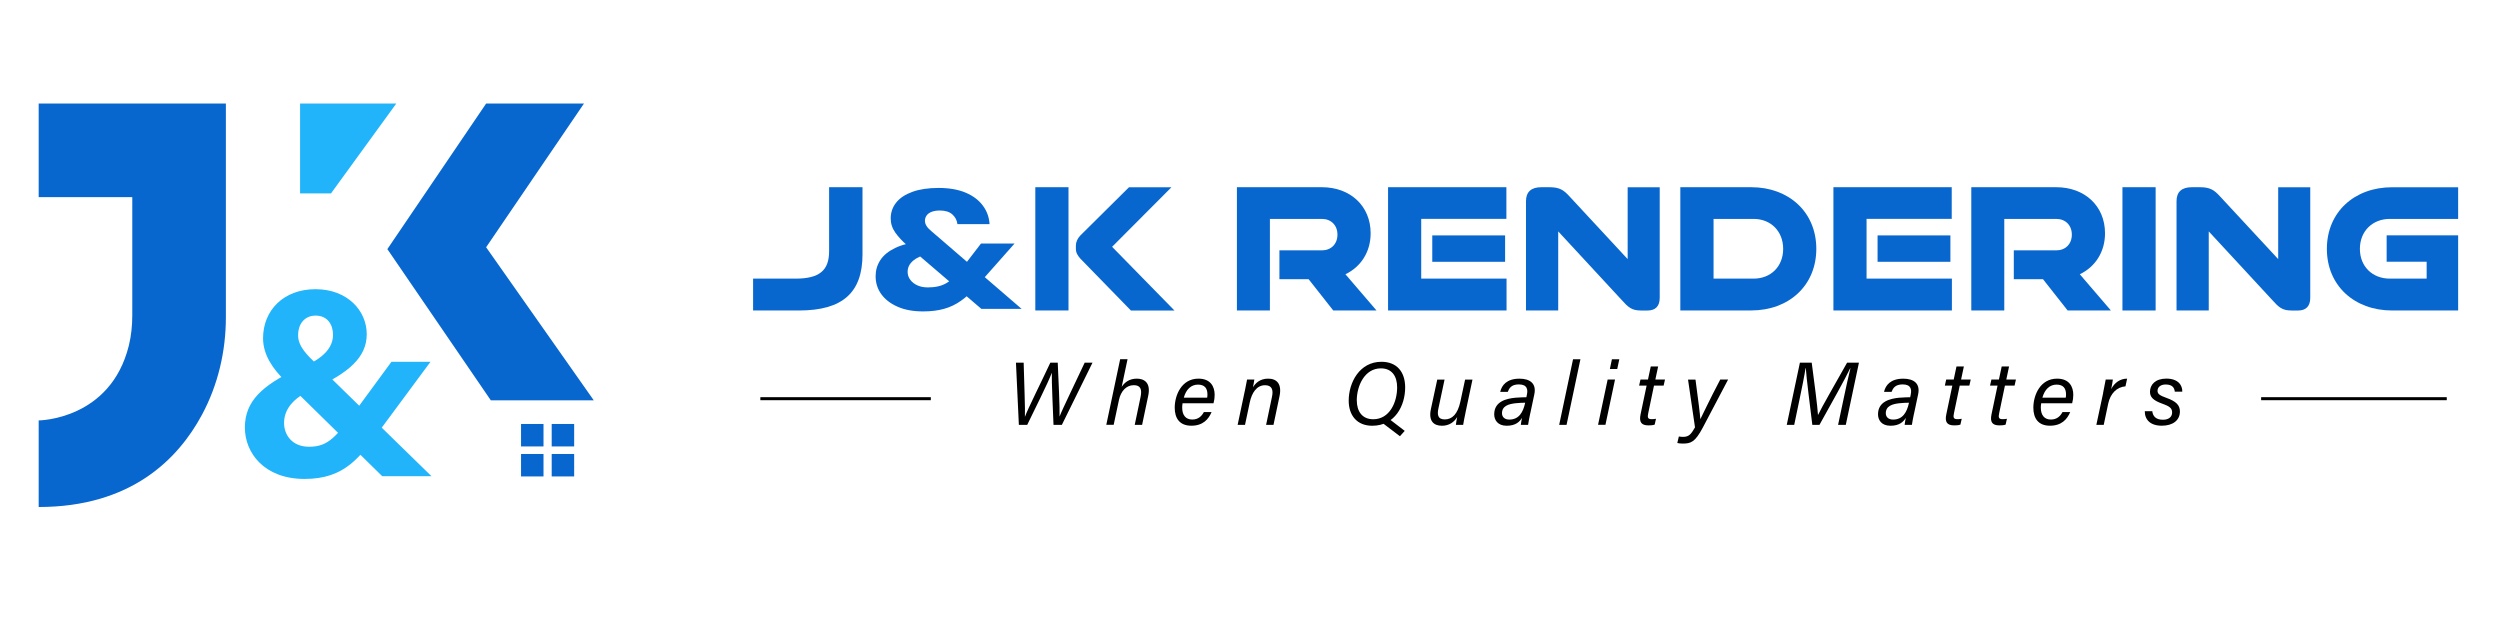 <?xml version="1.0" encoding="UTF-8"?>
<svg id="Layer_1" data-name="Layer 1" xmlns="http://www.w3.org/2000/svg" viewBox="0 0 619.91 153.19">
  <defs>
    <style>
      .cls-1, .cls-2, .cls-3 {
        stroke-width: 0px;
      }

      .cls-4 {
        fill: none;
        stroke: #000;
        stroke-miterlimit: 10;
        stroke-width: .75px;
      }

      .cls-2 {
        fill: #0867cf;
      }

      .cls-3 {
        fill: #21b4fb;
      }
    </style>
  </defs>
  <rect class="cls-2" x="129.2" y="105.13" width="5.57" height="5.57"/>
  <rect class="cls-2" x="136.8" y="105.13" width="5.57" height="5.57"/>
  <rect class="cls-2" x="129.2" y="112.57" width="5.57" height="5.57"/>
  <rect class="cls-2" x="136.8" y="112.57" width="5.57" height="5.57"/>
  <path class="cls-2" d="M9.59,25.68h46.42v52.99c0,8.42-1.94,16.76-5.93,24.18-5.92,11.01-17.61,22.87-40.49,22.87v-21.47s17.8-.1,22.36-18.57c.6-2.45.85-4.98.85-7.51v-29.28H9.59v-23.21Z"/>
  <polygon class="cls-3" points="74.41 25.68 74.41 47.96 82.07 47.96 98.26 25.68 74.41 25.68"/>
  <polygon class="cls-2" points="120.54 25.68 144.8 25.68 120.54 61.31 147.23 99.26 121.7 99.26 96.05 61.77 120.54 25.68"/>
  <path class="cls-3" d="M106.75,89.71l-12.18,16.45c-5.29,7.17-8.98,12.6-19.04,12.6s-14.81-6.5-14.81-12.74c0-6.63,4.46-10.47,12.63-14.38,4.66-1.63,9.23-4.25,9.23-8.61,0-2.48-1.33-4.77-4.31-4.77-2.66,0-4.35,1.94-4.35,4.92,0,2.75,2.29,4.95,4.93,7.45l28.15,27.46h-12.21l-24.19-23.74c-2.79-2.77-5.37-6.23-5.37-10.47,0-6.93,5.09-12.17,13-12.17s12.71,5.33,12.71,11.15-4.56,9.59-12.89,13.46c-5.91,2.39-7.61,5.64-7.61,8.56s1.95,5.9,6.2,5.9c4.85,0,6.79-2.5,12.35-10.06l8.07-11h9.68Z"/>
  <g>
    <path class="cls-2" d="M186.74,76.99v-7.9h10.53c5.97,0,8.32-2.07,8.32-6.82v-15.85h8.28v16.65c0,9.45-4.89,13.92-15.75,13.92h-11.38Z"/>
    <path class="cls-2" d="M256.72,76.99v-30.57h8.23v30.57h-8.23ZM280.42,76.99l-12.51-12.84c-.75-.85-1.13-1.5-1.13-2.49v-.75c0-.89.38-1.74,1.08-2.49l12.09-11.99h10.53l-14.72,14.77,15.47,15.8h-10.82Z"/>
    <path class="cls-2" d="M330.6,76.99l-6.11-7.76h-7.24v-7.15h10.53c2.26,0,3.86-1.55,3.86-3.9s-1.6-3.9-3.86-3.9h-12.89v22.71h-8.18v-30.57h21.07c7.01,0,12.09,4.61,12.09,11.43,0,4.66-2.45,8.32-6.25,10.16l7.71,8.98h-10.72Z"/>
    <path class="cls-2" d="M344.19,76.99v-30.57h29.34v7.85h-21.12v14.81h21.16v7.9h-29.39ZM355.15,64.91v-6.54h18.06v6.54h-18.06Z"/>
    <path class="cls-2" d="M406.83,76.99c-2.21,0-3.1-.8-4.7-2.59l-15.75-17.02v19.61h-7.99v-27.09c0-2.3,1.27-3.48,3.81-3.48h1.98c2.54,0,3.57.71,4.98,2.26l14.44,15.57v-17.82h7.95v27.42c0,2.07-1.04,3.15-3.06,3.15h-1.65Z"/>
    <path class="cls-2" d="M416.66,76.99v-30.57h17.59c9.31,0,16.13,6.16,16.13,15.28s-6.82,15.28-16.13,15.28h-17.59ZM434.82,69.09c4.28,0,7.34-3.01,7.34-7.38s-3.06-7.43-7.34-7.43h-9.92v14.81h9.92Z"/>
    <path class="cls-2" d="M454.62,76.99v-30.57h29.34v7.85h-21.12v14.81h21.16v7.9h-29.39ZM465.57,64.91v-6.54h18.06v6.54h-18.06Z"/>
    <path class="cls-2" d="M512.7,76.99l-6.11-7.76h-7.24v-7.15h10.53c2.26,0,3.86-1.55,3.86-3.9s-1.6-3.9-3.86-3.9h-12.89v22.71h-8.18v-30.57h21.07c7.01,0,12.09,4.61,12.09,11.43,0,4.66-2.45,8.32-6.25,10.16l7.71,8.98h-10.72Z"/>
    <path class="cls-2" d="M526.29,76.99v-30.57h8.23v30.57h-8.23Z"/>
    <path class="cls-2" d="M568.14,76.99c-2.21,0-3.1-.8-4.7-2.59l-15.75-17.02v19.61h-7.99v-27.09c0-2.3,1.27-3.48,3.81-3.48h1.98c2.54,0,3.57.71,4.98,2.26l14.44,15.57v-17.82h7.95v27.42c0,2.07-1.04,3.15-3.06,3.15h-1.65Z"/>
    <path class="cls-2" d="M593.16,76.99c-9.36,0-16.18-6.16-16.18-15.28s6.82-15.28,16.18-15.28h16.37v7.85h-16.93c-4.28,0-7.43,3.01-7.43,7.43s3.15,7.38,7.43,7.38h9.12v-4.19h-9.92v-6.54h17.73v18.62h-16.37Z"/>
  </g>
  <path class="cls-2" d="M243.28,60.38h8.3l-9.36,10.57c-1.31,1.49-2.61,2.7-3.92,3.62-1.3.93-2.71,1.6-4.23,2.02s-3.24.63-5.17.63c-2.45,0-4.56-.38-6.32-1.16-1.76-.77-3.11-1.81-4.05-3.11-.94-1.3-1.41-2.79-1.41-4.46,0-1.46.39-2.79,1.17-3.99.78-1.2,2.01-2.21,3.68-3.01,1.67-.81,3.85-1.34,6.54-1.61l1.64,3.13c-1.62.34-2.87.89-3.76,1.66-.89.77-1.33,1.69-1.33,2.76,0,.71.21,1.35.65,1.94.43.59,1.02,1.05,1.76,1.39.74.34,1.62.51,2.64.51,1.83,0,3.35-.35,4.56-1.06,1.21-.71,2.25-1.61,3.11-2.7l5.48-7.13ZM245.36,55.57h-7.95c-.13-.97-.55-1.77-1.27-2.41s-1.74-.96-3.07-.96c-.78,0-1.46.11-2.02.31-.56.21-.99.51-1.27.9s-.43.84-.43,1.33c0,.42.12.83.37,1.25.25.42.66.86,1.23,1.33l22.36,19.26h-9.98l-18.48-15.82c-1.12-.97-2.07-1.99-2.84-3.07-.77-1.08-1.15-2.25-1.15-3.5,0-1.51.46-2.84,1.37-3.97.91-1.14,2.26-2.02,4.03-2.66,1.77-.64,3.94-.96,6.5-.96s4.84.39,6.68,1.17,3.26,1.85,4.27,3.21,1.56,2.88,1.66,4.58Z"/>
  <g>
    <path class="cls-1" d="M252.64,105.35l-.72-15.42h1.91c.11,4.41.41,11.9.31,13.39h.02c.57-1.69,4.5-9.54,6.28-13.39h1.84c.16,3.44.54,11.64.45,13.32h.02c.66-1.78,4.08-8.71,6.21-13.32h1.94l-7.6,15.42h-2.07c-.14-3.4-.48-10.92-.42-12.87h-.02c-.83,2.29-4.41,9.4-6.08,12.87h-2.06Z"/>
    <path class="cls-1" d="M279.59,89.08l-1.45,6.83c.76-1.12,1.91-2.02,3.75-2.02,1.66,0,3.54.84,2.83,4.23l-1.52,7.23h-1.83l1.45-6.93c.4-1.91-.03-2.91-1.69-2.91-1.88,0-3.21,1.52-3.66,3.63l-1.32,6.2h-1.83l3.44-16.27h1.83Z"/>
    <path class="cls-1" d="M293.23,100c-.06.44-.09.69-.09,1.07,0,1.89.9,2.96,2.48,2.96s2.39-.91,2.9-1.86h1.91c-.73,1.74-2.1,3.39-5.02,3.39s-4.12-1.86-4.12-4.46c0-3.16,1.73-7.21,5.88-7.21,3.01,0,4.02,1.97,4.02,4.01,0,.7-.08,1.35-.28,2.1h-7.66ZM299.33,98.61c.06-.29.07-.56.07-.82,0-1.53-.72-2.42-2.34-2.42-1.71,0-2.95,1.18-3.52,3.23h5.78Z"/>
    <path class="cls-1" d="M308.67,96.96c.2-.97.39-1.92.56-2.85h1.8c-.04.35-.26,1.61-.34,1.92.64-1.02,1.72-2.14,3.78-2.14s3.48,1.24,2.79,4.43l-1.48,7.03h-1.83l1.46-6.97c.37-1.7-.01-2.86-1.73-2.86-2.09,0-3.28,1.92-3.77,4.21l-1.19,5.62h-1.83l1.77-8.38Z"/>
    <path class="cls-1" d="M348.43,96.08c0,4.5-2.52,9.49-8.17,9.49-3.79,0-5.83-2.59-5.83-6.21,0-4.54,2.71-9.65,8.11-9.65,3.84,0,5.89,2.51,5.89,6.37ZM336.44,99.3c0,2.62,1.27,4.66,4.08,4.66,4.02,0,5.92-4.16,5.92-7.91,0-2.81-1.33-4.71-4.03-4.71-4.06,0-5.98,4.37-5.98,7.97ZM344.38,103.82l3.94,3.02-1.19,1.33-4.55-3.46,1.81-.88Z"/>
    <path class="cls-1" d="M363.39,102.34c-.22,1-.43,2.11-.58,3.01h-1.8c.02-.35.19-1.34.32-1.94-.76,1.28-2.03,2.16-3.78,2.16-2.05,0-3.37-1.18-2.74-4.13l1.58-7.32h1.81l-1.52,7.14c-.31,1.45-.25,2.74,1.57,2.74s3.21-1.3,3.88-4.46l1.16-5.41h1.83l-1.74,8.23Z"/>
    <path class="cls-1" d="M379.43,102.56c-.19.94-.47,2.33-.52,2.79h-1.8c.04-.41.16-1.1.29-1.73-.56.9-1.51,1.95-3.8,1.95s-3.09-1.49-3.09-2.83c0-3.2,3-3.9,5.25-4.12,1.17-.1,2.16-.1,2.73-.12l.15-.76c.21-1.06.13-2.42-2.02-2.42-1.89,0-2.42.99-2.75,1.85h-1.87c.39-1.67,1.63-3.27,4.78-3.27,2.58,0,4.24,1.17,3.68,3.86l-1.02,4.81ZM378.2,99.86c-.6.01-1.35.02-2.31.12-1.82.19-3.45.68-3.45,2.49,0,.85.57,1.57,1.81,1.57,2.45,0,3.42-1.91,3.9-4l.04-.18Z"/>
    <path class="cls-1" d="M386.62,105.35l3.44-16.27h1.83l-3.44,16.27h-1.83Z"/>
    <path class="cls-1" d="M398.64,94.11h1.83l-2.38,11.23h-1.83l2.38-11.23ZM399.7,89.08h1.83l-.51,2.42h-1.83l.51-2.42Z"/>
    <path class="cls-1" d="M406.78,94.11h1.86l.69-3.24h1.83l-.69,3.24h2.39l-.34,1.51h-2.39l-1.42,6.8c-.22,1.03-.17,1.52.81,1.52.33,0,.76-.02,1.11-.1l-.33,1.45c-.52.18-1.07.19-1.56.19-1.77,0-2.33-.86-1.94-2.72l1.5-7.14h-1.86l.34-1.51Z"/>
    <path class="cls-1" d="M420.42,94.11c.68,4.99,1.13,8.68,1.2,9.8h.02c.64-1.21,2.05-4.35,4.92-9.8h1.95l-6.25,11.87c-1.96,3.71-3.01,4.01-5.06,4.01-.47,0-1.01-.07-1.29-.14l.39-1.62c.24.04.48.1,1.01.1,1.47,0,1.99-.61,2.99-2.36l-1.73-11.85h1.85Z"/>
    <path class="cls-1" d="M457.17,98.78c.6-2.86,1.26-5.83,1.67-7.45h-.07c-1.09,2.37-4.97,9.28-7.61,14.02h-1.77c-.46-3.83-1.54-12.23-1.61-14.05h-.07c-.24,1.67-.96,5.23-1.52,7.87l-1.29,6.18h-1.85l3.26-15.42h2.93c.61,4.58,1.44,10.93,1.55,12.93h.04c.67-1.51,4.56-8.26,7.18-12.93h2.94l-3.26,15.42h-1.91l1.39-6.57Z"/>
    <path class="cls-1" d="M474.6,102.56c-.19.94-.47,2.33-.52,2.79h-1.8c.04-.41.16-1.1.29-1.73-.56.9-1.51,1.95-3.8,1.95s-3.09-1.49-3.09-2.83c0-3.2,3.01-3.9,5.25-4.12,1.17-.1,2.16-.1,2.73-.12l.15-.76c.21-1.06.13-2.42-2.02-2.42-1.89,0-2.42.99-2.75,1.85h-1.87c.39-1.67,1.63-3.27,4.78-3.27,2.58,0,4.24,1.17,3.68,3.86l-1.02,4.81ZM473.37,99.86c-.6.01-1.35.02-2.31.12-1.82.19-3.45.68-3.45,2.49,0,.85.57,1.57,1.81,1.57,2.45,0,3.42-1.91,3.9-4l.04-.18Z"/>
    <path class="cls-1" d="M482.59,94.11h1.86l.69-3.24h1.83l-.69,3.24h2.39l-.34,1.51h-2.39l-1.42,6.8c-.22,1.03-.17,1.52.81,1.52.33,0,.76-.02,1.11-.1l-.33,1.45c-.52.18-1.07.19-1.56.19-1.77,0-2.33-.86-1.94-2.72l1.5-7.14h-1.86l.34-1.51Z"/>
    <path class="cls-1" d="M493.8,94.11h1.86l.69-3.24h1.83l-.69,3.24h2.39l-.34,1.51h-2.39l-1.42,6.8c-.22,1.03-.17,1.52.81,1.52.33,0,.76-.02,1.11-.1l-.33,1.45c-.52.18-1.07.19-1.56.19-1.77,0-2.33-.86-1.94-2.72l1.5-7.14h-1.86l.34-1.51Z"/>
    <path class="cls-1" d="M506.14,100c-.06.44-.09.69-.09,1.07,0,1.89.9,2.96,2.48,2.96s2.39-.91,2.9-1.86h1.91c-.73,1.74-2.1,3.39-5.02,3.39s-4.12-1.86-4.12-4.46c0-3.16,1.73-7.21,5.88-7.21,3.01,0,4.02,1.97,4.02,4.01,0,.7-.08,1.35-.28,2.1h-7.66ZM512.23,98.61c.06-.29.07-.56.07-.82,0-1.53-.72-2.42-2.34-2.42-1.71,0-2.95,1.18-3.52,3.23h5.78Z"/>
    <path class="cls-1" d="M521.49,97.44c.23-1.1.46-2.29.65-3.33h1.77c-.02.29-.2,1.41-.41,2.37.82-1.59,2.23-2.59,3.95-2.59l-.41,1.91c-2.14.16-3.75,1.77-4.28,4.29l-1.11,5.26h-1.83l1.69-7.91Z"/>
    <path class="cls-1" d="M533.69,101.97c.12,1.17.84,2.11,2.63,2.11,1.51,0,2.29-.74,2.29-1.82s-.73-1.54-2.33-2.12c-2.42-.85-3.16-1.7-3.16-3,0-1.75,1.34-3.26,4.05-3.26,2.91,0,4.01,1.63,3.96,3.24h-1.86c-.08-.79-.45-1.78-2.26-1.78-1.17,0-2.02.58-2.02,1.59,0,.79.64,1.16,2.23,1.74,2.36.84,3.32,1.79,3.32,3.35,0,2.24-1.8,3.54-4.49,3.54-2.86,0-4.23-1.5-4.22-3.6h1.86Z"/>
  </g>
  <line class="cls-4" x1="560.68" y1="98.86" x2="606.71" y2="98.86"/>
  <line class="cls-4" x1="188.54" y1="98.86" x2="230.81" y2="98.86"/>
</svg>